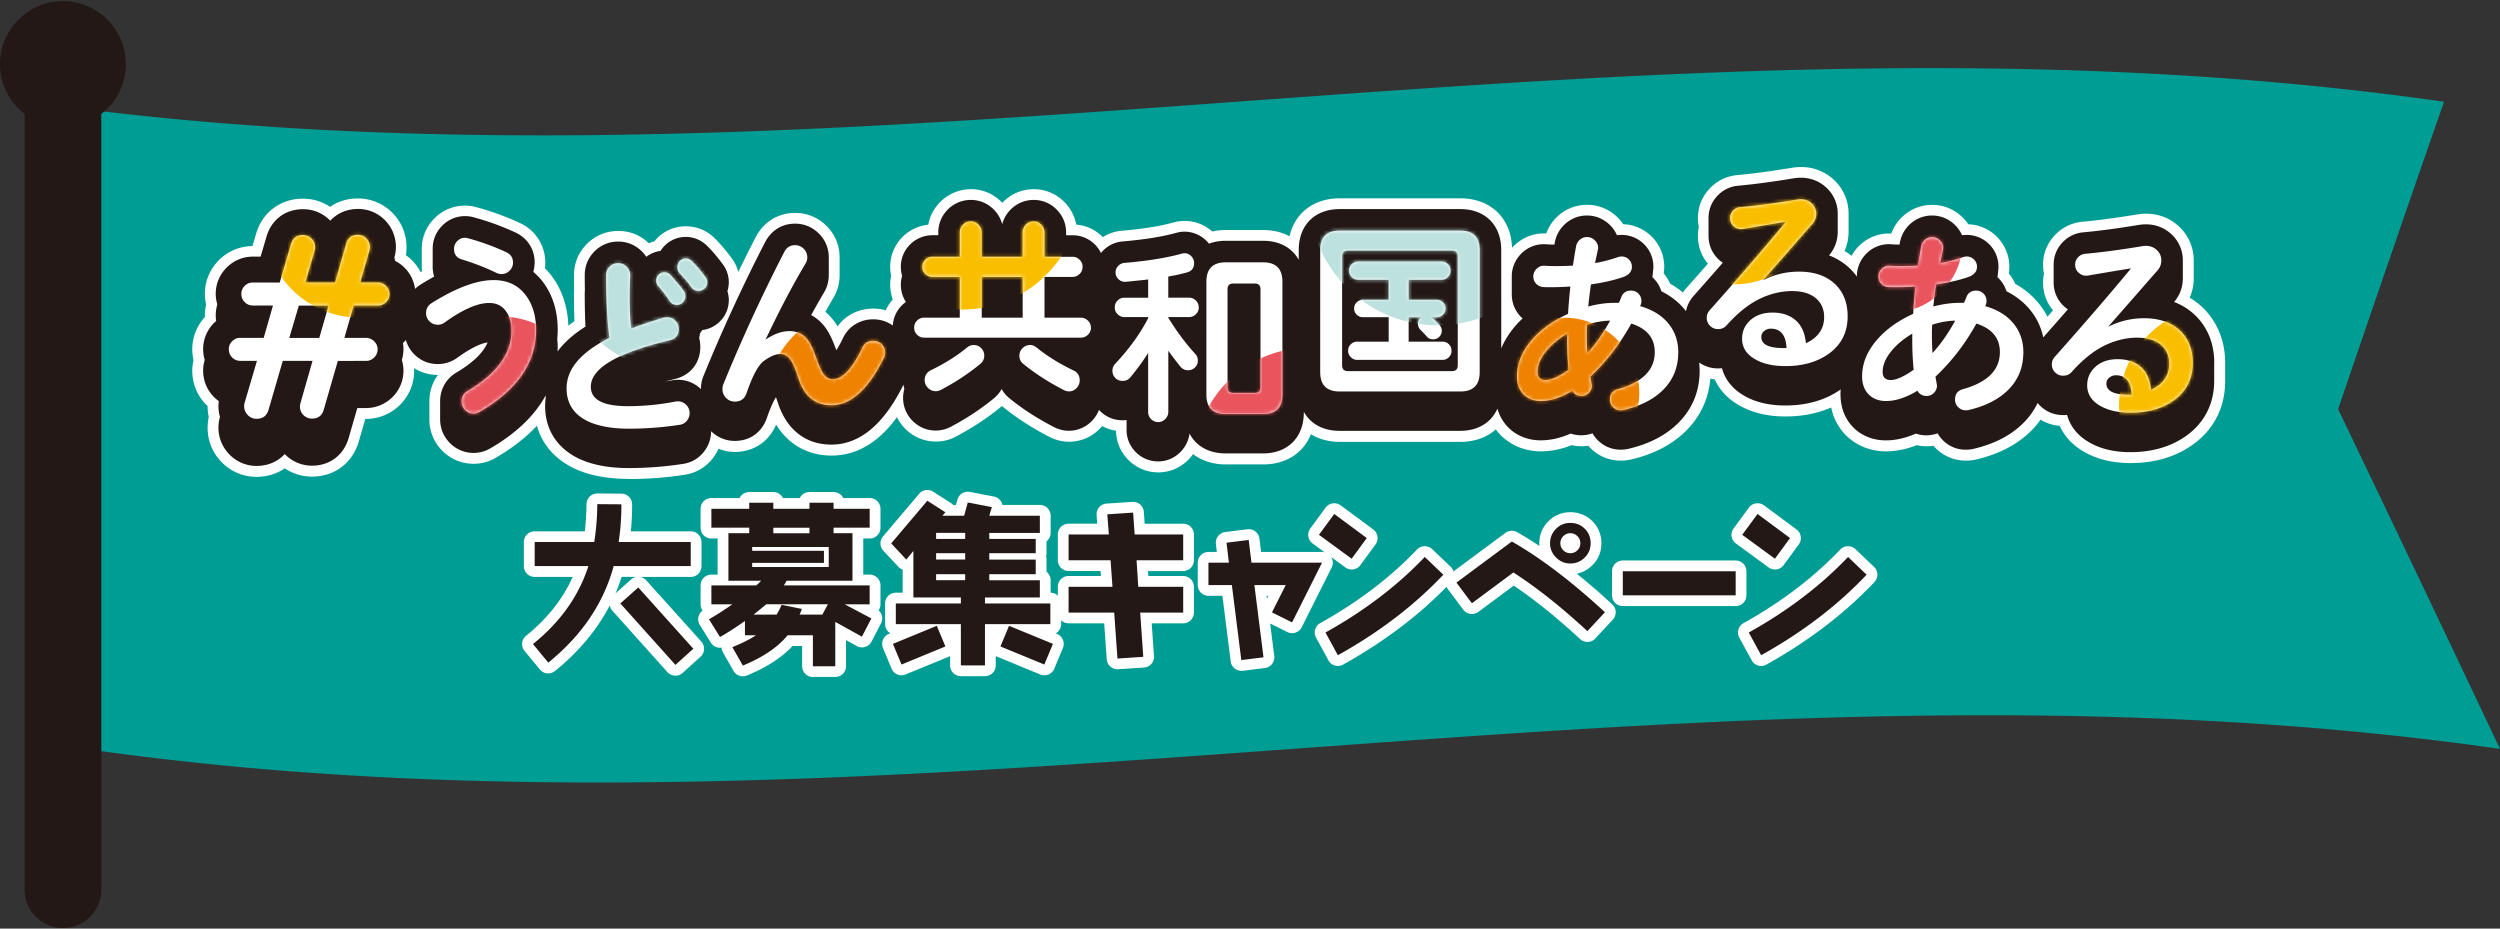 <svg xmlns="http://www.w3.org/2000/svg" width="700" height="260" fill="none"><rect width="100%" height="100%" fill="#333333" stroke="none"/><path fill="#009D95" d="M700 209.685c-114.112-16.311-226.106-8.151-338.101 0-111.994 8.15-223.989 16.31-338.1 0-2.61-30.202-5.22-60.394-7.84-90.596-2.62-30.201-5.22-60.393-7.839-90.595 114.112 16.31 226.107 8.15 338.101 0 111.995-8.15 223.989-16.31 338.101 0a11990 11990 0 0 0-29.65 86.079A18776 18776 0 0 1 700 209.685"/><path fill="#fff" d="M176.092 134.085c-6.213 0-11.282-.984-15.487-3.012-5.32-2.609-8.843-6.734-10.268-11.873-3.061 3.292-6.906 6.283-11.493 8.953-1.846 1.114-4.014 1.706-6.223 1.706-3.372 0-6.524-1.325-8.862-3.744-2.309-2.379-3.534-5.39-3.534-8.712v-5.019c0-2.78.854-5.329 2.419-7.407h-.07c-2.419 0-4.667-.653-6.624-1.917.01.251.02.502.02.753 0 3.673-1.456 7.106-4.095 9.665-2.55 2.459-5.882 3.824-9.395 3.824h-.191l-1.837 6.354c-1.796 6.052-6.815 9.796-13.078 9.796-2.77 0-5.41-.813-7.638-2.318-2.249 1.555-4.979 2.388-7.92 2.388a13.52 13.52 0 0 1-9.776-4.145c-2.55-2.63-3.904-5.952-3.904-9.605 0-1.024.11-2.028.32-3.001a13.7 13.7 0 0 1-.32-3.012v-.05c-.12-.11-.241-.231-.362-.351-2.539-2.54-3.934-5.922-3.934-9.535 0-1.014.11-2.008.341-2.991a13.8 13.8 0 0 1-.341-3.022 13.3 13.3 0 0 1 3.523-9.043v-.442c0-1.023.12-2.047.351-3.03a13.3 13.3 0 0 1-.351-2.982 13.28 13.28 0 0 1 3.944-9.475c2.52-2.52 5.852-3.914 9.385-3.935l1.024-3.472c1.716-5.953 6.845-9.807 13.068-9.807 2.8 0 5.4.783 7.629 2.299 2.218-1.536 4.908-2.359 7.798-2.359 3.714 0 7.177 1.465 9.757 4.125 2.529 2.61 3.854 5.912 3.854 9.556 0 .742-.06 1.475-.181 2.208.562.391 1.084.823 1.546 1.275a13.7 13.7 0 0 1 2.599 3.462c.121-.07.251-.15.372-.22-.04-.412-.06-.834-.06-1.255v-5.019c0-3.212 1.194-6.142 3.452-8.461 2.299-2.359 5.36-3.663 8.632-3.663 1.124 0 2.239.15 3.292.461a77 77 0 0 1 12.075 4.396c4.396 2.018 7.137 6.284 7.137 11.132 0 .522-.041 1.033-.101 1.555a21 21 0 0 1 1.777 2.018c2.971 3.904 4.567 8.622 4.777 14.052a47 47 0 0 1 1.707-1.255 209 209 0 0 1-.131-7.839q0-.433.03-.853c-.02-1.325-.03-2.71-.03-4.165 0-3.373 1.255-6.404 3.624-8.783 2.368-2.369 5.41-3.623 8.782-3.623 3.373 0 6.213 1.214 8.532 3.432.502-.21 1.024-.391 1.556-.521a11.26 11.26 0 0 1 8.822-4.216c3.112 0 5.902 1.184 8.07 3.342 1.445 1.406 2.991 3.202 4.667 5.45a11.3 11.3 0 0 1 1.958 3.985 459 459 0 0 1 4.888-9.776c2.278-4.296 6.293-6.745 11.02-6.745 3.373 0 6.414 1.265 8.803 3.644 2.389 2.398 3.653 5.44 3.653 8.812v5.019a12.4 12.4 0 0 1-1.776 6.383 151 151 0 0 0-2.208 3.834 15.6 15.6 0 0 1 3.412 4.086c2.279-3.162 5.882-4.989 10.017-4.989 1.195 0 2.359.16 3.473.482a11.6 11.6 0 0 1 1.978-3.041 11.9 11.9 0 0 1-.462-6.625 11.7 11.7 0 0 1-.271-2.51c0-3.241 1.275-6.262 3.593-8.5a11.8 11.8 0 0 1 7.076-3.293c.422-2.358 1.526-4.496 3.262-6.283a12.03 12.03 0 0 1 8.683-3.663c3.302 0 6.333 1.304 8.631 3.663l.151.15c.05-.05.1-.1.141-.15 2.298-2.369 5.379-3.663 8.682-3.663 3.302 0 6.333 1.304 8.622 3.663 1.726 1.787 2.84 3.925 3.262 6.263 2.74.221 5.229 1.355 7.246 3.312l.181.181a11.66 11.66 0 0 1 4.979-1.756l.21-.02c5.932-.502 10.82-1.275 14.574-2.319a11.3 11.3 0 0 1 3.122-.442c2.88 0 5.6 1.044 7.769 2.961a17.4 17.4 0 0 1 3.814-.411h10.428c2.75 0 5.26.602 7.388 1.746 1.475-6.484 6.755-10.62 14.052-10.62h33.795c8.451 0 14.192 5.541 14.453 13.862.201-.22.412-.441.632-.652 2.249-2.178 5.19-3.383 8.281-3.383.221 0 .442 0 .663.02a12.1 12.1 0 0 1 3.613-5.179c2.218-1.877 4.928-2.86 7.839-2.86 3.212 0 6.253 1.264 8.552 3.563a12.5 12.5 0 0 1 1.545 1.877c3.021.1 5.852 1.335 8 3.483a11.88 11.88 0 0 1 3.342 10.298 12.2 12.2 0 0 1 1.807 2.89 23.3 23.3 0 0 1 3.553 2.43c.241-.332.502-.663.773-.974 2.188-2.47 4.266-4.828 6.243-7.086-1.817-2.158-2.79-4.838-2.79-7.739 0-.863.09-1.706.261-2.54a12.2 12.2 0 0 1-.261-2.479c0-3.121 1.124-5.972 3.262-8.24 2.057-2.198 4.717-3.503 7.688-3.794 4.537-.412 9.786-1.124 15.618-2.088l.181-.03c.712-.1 1.415-.15 2.118-.15 3.502 0 6.684 1.244 9.204 3.593 2.659 2.489 4.115 5.862 4.115 9.515v5.018a13.25 13.25 0 0 1-1.134 5.39c.682.412 1.335.854 1.967 1.335a12.1 12.1 0 0 1 2.188-2.85c2.248-2.178 5.189-3.383 8.281-3.383.22 0 .441 0 .662.02a12.1 12.1 0 0 1 3.613-5.179c2.219-1.877 4.929-2.86 7.839-2.86 3.212 0 6.254 1.264 8.552 3.563a12.5 12.5 0 0 1 1.546 1.877c3.021.1 5.851 1.335 7.999 3.483a11.88 11.88 0 0 1 3.343 10.298 12.2 12.2 0 0 1 1.806 2.89c2.429 1.356 4.527 3.062 6.254 5.09a20.8 20.8 0 0 1 2.76 4.115c.532-.603 1.054-1.195 1.566-1.787-1.817-2.158-2.791-4.838-2.791-7.739 0-.863.091-1.706.261-2.54a12.3 12.3 0 0 1-.261-2.478c0-3.122 1.124-5.972 3.262-8.24 2.058-2.199 4.718-3.504 7.689-3.795 4.536-.411 9.786-1.124 15.617-2.087l.181-.03a15 15 0 0 1 2.118-.151c3.503 0 6.685 1.244 9.204 3.593 2.66 2.49 4.115 5.862 4.115 9.515v5.019c0 1.897-.381 3.714-1.134 5.39a20.7 20.7 0 0 1 3.774 2.89c4.035 3.975 6.163 9.295 6.163 15.398v5.018c0 7.397-3.122 13.56-9.023 17.816-4.788 3.443-10.66 5.189-17.455 5.189-5.099 0-9.515-1.084-13.129-3.212-3.081-1.776-5.37-4.245-6.705-7.206a11.95 11.95 0 0 1-5.379-1.737 24 24 0 0 1-2.73 3.222c-3.885 3.824-9.084 6.514-15.468 7.97l-.281.06-.281.05c-.702.11-1.425.171-2.158.171-3.171 0-6.062-1.175-8.371-3.413a10 10 0 0 1-.712-.753 12.3 12.3 0 0 1-4.668-.16c-2.9 1.144-5.781 1.726-8.581 1.726-4.045 0-7.709-1.345-10.6-3.894l-.13-.111c-1.787-1.646-3.834-4.306-4.637-8.29-3.784 1.676-8.07 2.529-12.798 2.529-5.098 0-9.515-1.084-13.128-3.212-3.082-1.777-5.37-4.246-6.705-7.207-.412-.03-.823-.09-1.225-.16-.471 5.701-2.78 10.639-6.895 14.694-3.884 3.824-9.084 6.514-15.467 7.97l-.281.06-.281.05c-.703.11-1.426.171-2.158.171-3.172 0-6.063-1.175-8.371-3.413a10 10 0 0 1-.713-.753 12.3 12.3 0 0 1-4.667-.16c-2.901 1.144-5.782 1.726-8.582 1.726-4.045 0-7.708-1.345-10.599-3.894l-.131-.111a14.4 14.4 0 0 1-1.907-2.138c-2.519 2.249-5.942 3.483-9.916 3.483h-33.795c-3.042 0-5.792-.743-8.06-2.128-2.068 5.22-6.936 8.452-13.38 8.452h-10.428c-3.584 0-6.745-1.014-9.194-2.891a13 13 0 0 1-1.235 1.495c-2.268 2.339-5.279 3.624-8.481 3.624a11.78 11.78 0 0 1-8.502-3.593c-2.148-2.219-3.312-5.009-3.352-8.07a11.9 11.9 0 0 1-3.874-1.315c-.211.251-.432.502-.663.733-2.298 2.368-5.36 3.663-8.632 3.663-1.847 0-3.673-.452-5.45-1.335-4.989-2.579-9.365-5.41-13.048-8.431a5 5 0 0 1-.281-.231c-.051.04-.101.09-.151.131-3.834 3.161-8.08 5.972-12.667 8.391a11.84 11.84 0 0 1-5.681 1.425c-3.212 0-6.253-1.265-8.551-3.563a12.1 12.1 0 0 1-2.339-3.262c-5.189 7.136-11.332 10.749-18.338 10.749-6.614 0-12.085-3.111-15.497-8.682-1.978 4.748-6.314 7.659-11.503 7.659-1.616 0-3.192-.301-4.647-.894a12.2 12.2 0 0 1-1.857 3.011c-1.977 2.379-4.647 3.865-7.718 4.296a102 102 0 0 1-15.458 1.175z"/><path fill="#231815" d="M619.994 101.595c0-5.28-1.806-9.837-5.249-13.23a17.6 17.6 0 0 0-5.992-3.813c1.596-1.867 2.439-4.146 2.439-6.625V72.91c0-2.81-1.124-5.4-3.162-7.307-1.957-1.827-4.426-2.79-7.156-2.79-.572 0-1.124.04-1.656.11l-.151.02c-5.912.983-11.221 1.696-15.829 2.118-2.228.21-4.225 1.194-5.771 2.85-1.596 1.707-2.449 3.844-2.449 6.183v5.019c0 2.71 1.144 5.169 3.212 6.925.251.211.512.402.773.582-2.168 2.49-4.467 5.1-6.896 7.85-.632-2.992-1.927-5.681-3.924-8-1.717-2.018-3.844-3.654-6.364-4.908a8.94 8.94 0 0 0-2.198-3.634c-.09-.09-.191-.18-.291-.27-.04-.171.241-2.119.241-2.992a8.8 8.8 0 0 0-2.61-6.293 8.84 8.84 0 0 0-6.293-2.6c-.432 0-.873.03-1.295.09a9 9 0 0 0-1.947-2.84c-1.736-1.726-4.015-2.68-6.434-2.68A9 9 0 0 0 535.1 62.5a9.23 9.23 0 0 0-3.121 5.35s-.08.462-.111.632c-.823 0-1.585-.03-2.288-.08a8 8 0 0 0-.703-.03c-2.308 0-4.506.903-6.183 2.53-1.786 1.736-2.77 4.044-2.77 6.493v.05a17 17 0 0 0-1.806-2.127 17.6 17.6 0 0 0-5.993-3.814c1.596-1.867 2.439-4.146 2.439-6.625V59.86a9.9 9.9 0 0 0-3.161-7.307c-1.958-1.826-4.427-2.79-7.157-2.79-.572 0-1.124.04-1.656.11l-.151.02c-5.911.984-11.221 1.697-15.828 2.118-2.228.211-4.226 1.195-5.771 2.85-1.596 1.707-2.449 3.845-2.449 6.184v5.018c0 2.71 1.144 5.17 3.211 6.926.251.21.512.401.773.582a1555 1555 0 0 1-8.18 9.305 9.2 9.2 0 0 0-2.128 4.245c-.171-.22-.331-.441-.512-.652-1.716-2.018-3.844-3.654-6.363-4.908a8.95 8.95 0 0 0-2.199-3.634 7 7 0 0 0-.291-.27c-.04-.171.241-2.119.241-2.992a8.8 8.8 0 0 0-2.609-6.293 8.85 8.85 0 0 0-6.294-2.6c-.431 0-.873.03-1.294.09a9 9 0 0 0-1.948-2.84c-1.736-1.726-4.014-2.68-6.433-2.68a8.98 8.98 0 0 0-5.892 2.158 9.23 9.23 0 0 0-3.122 5.35l-.11.632c-.823 0-1.586-.03-2.289-.08a8 8 0 0 0-.702-.03c-2.309 0-4.507.903-6.183 2.53-1.787 1.736-2.77 4.044-2.77 6.493v5.019c0 2.419.923 4.667 2.599 6.343.141.14.291.261.442.382a29 29 0 0 0-1.877 1.937c-1.797 2.058-3.162 4.216-4.115 6.464V69.998c0-6.956-4.497-11.452-11.453-11.452h-33.795c-6.955 0-11.452 4.496-11.452 11.452v2.75c-1.857-3.352-5.38-5.33-9.987-5.33H343.23c-1.736 0-3.322.281-4.717.813a8 8 0 0 0-.693-.782c-1.666-1.667-3.854-2.58-6.162-2.58-.773 0-1.566.11-2.319.331-3.935 1.094-9.003 1.897-15.086 2.41l-.17.02c-2.098.23-3.975 1.184-5.431 2.76-.13.14-.25.3-.381.451a8.8 8.8 0 0 0-1.777-2.459c-1.696-1.636-3.834-2.51-6.172-2.51h-1.807V65.1c0-2.41-.893-4.617-2.6-6.374-1.726-1.776-4.015-2.75-6.464-2.75a9.07 9.07 0 0 0-6.524 2.75c-1.134 1.175-1.917 2.55-2.308 4.055a9.03 9.03 0 0 0-2.309-4.055c-1.726-1.776-4.015-2.75-6.464-2.75a9.07 9.07 0 0 0-6.524 2.75c-1.696 1.747-2.599 3.955-2.599 6.364v.773h-1.637a8.85 8.85 0 0 0-6.172 2.509 8.74 8.74 0 0 0-2.68 6.343c0 .864.13 1.707.361 2.51a9 9 0 0 0-.361 2.509c0 1.746.502 3.403 1.425 4.818a8.72 8.72 0 0 0-3.684 6.604c-1.575-1.144-3.432-1.746-5.47-1.746-3.754 0-6.926 1.987-8.481 5.28-.703 1.475-1.325 2.579-1.847 3.392-.02-.07-.05-.14-.08-.21-1.105-3.123-2.219-5.29-3.483-6.776a12 12 0 0 0-3.483-2.87 208 208 0 0 1 3.583-6.304 9.4 9.4 0 0 0 1.345-4.838v-5.018c0-2.55-.953-4.858-2.77-6.675-1.817-1.807-4.115-2.77-6.675-2.77-3.583 0-6.604 1.836-8.341 5.108a469 469 0 0 0-17.354 37.68c-.432 1.074-.652 2.268-.652 3.543-1.777-1.706-3.995-2.61-6.424-2.61-.542 0-1.094.051-1.646.141l-.161.03c-.612.12-1.234.211-1.847.311.874-.231 1.787-.462 2.771-.702 4.396-1.054 7.126-4.507 7.126-9.014 0-.853-.11-1.676-.321-2.469.11-.431.19-.883.241-1.335.23-.29.461-.582.652-.893a8.44 8.44 0 0 0 4.828-2.319c1.666-1.596 2.579-3.764 2.579-6.082 0-.843-.14-1.676-.391-2.47a8.6 8.6 0 0 0 .391-2.549 8.35 8.35 0 0 0-1.736-5.068c-1.586-2.128-3.031-3.815-4.376-5.12-1.596-1.585-3.704-2.469-5.942-2.469a8.3 8.3 0 0 0-5.992 2.55 7.8 7.8 0 0 0-1.074 1.375 8.13 8.13 0 0 0-3.985 1.656 9.6 9.6 0 0 0-1.064-1.345c-1.797-1.897-4.206-2.93-6.785-2.93-2.58 0-4.858.943-6.645 2.74-1.786 1.796-2.74 4.095-2.74 6.644 0 1.475.01 2.89.04 4.246a10 10 0 0 0-.04.773c0 3.472.06 6.604.201 9.414-3.342 2.108-5.952 4.427-7.809 6.946.01-.341.04-.683.04-1.034 0-.843-.05-1.666-.12-2.469.07-.843.12-1.686.12-2.55 0-5.279-1.405-9.796-4.175-13.45a17.4 17.4 0 0 0-2.58-2.7c-.02-.08-.03-.17-.05-.25a9.2 9.2 0 0 0 .351-2.46c0-3.713-2.027-6.855-5.39-8.4a74 74 0 0 0-11.633-4.236 8.8 8.8 0 0 0-2.469-.341 8.92 8.92 0 0 0-6.464 2.75c-1.696 1.747-2.599 3.955-2.599 6.364v5.018c0 .994.14 1.937.401 2.81a74 74 0 0 0-3.944 2.32 9.6 9.6 0 0 0-1.396 1.113c-.301-2.288-1.365-4.406-3.081-6.072a11 11 0 0 0-2.489-1.767 10 10 0 0 0-.221-.923l.02-.06a10.6 10.6 0 0 0 .412-2.901c0-2.84-1.044-5.42-3.012-7.458-1.997-2.067-4.697-3.202-7.588-3.202-3.121 0-5.841 1.195-7.758 3.283-.07-.07-.14-.141-.221-.211-2.038-1.968-4.607-3.001-7.458-3.001-4.908 0-8.812 2.94-10.177 7.648l-1.667 5.63h-2.158c-2.77 0-5.37 1.085-7.347 3.062-1.967 1.967-3.061 4.577-3.061 7.347 0 1.034.17 2.028.452 2.991a10.5 10.5 0 0 0-.452 3.022c0 .552.05 1.094.13 1.626-.2.17-.401.32-.592.501-1.967 1.968-3.061 4.577-3.061 7.348 0 1.043.15 2.057.441 3.031a10.2 10.2 0 0 0-.441 2.991c0 2.81 1.084 5.44 3.051 7.407.422.422.863.793 1.335 1.134-.06.462-.1.924-.1 1.396q0 1.565.421 3.011v.03a10.5 10.5 0 0 0-.421 2.971c0 2.85 1.054 5.44 3.051 7.508 2.028 2.077 4.727 3.232 7.618 3.232 3.192 0 5.952-1.215 7.89-3.323l.16.161c1.997 1.997 4.657 3.091 7.508 3.091 4.888 0 8.782-2.9 10.188-7.618l2.469-8.521h2.449c2.72 0 5.309-1.054 7.297-2.971a10.35 10.35 0 0 0 2.72-10.479c.291-.974.451-1.987.451-3.031 0-.593-.05-1.165-.15-1.737.09-.08.201-.15.291-.24.191-.191.371-.382.542-.583A9.1 9.1 0 0 0 116 99.216c1.776 1.777 4.045 2.72 6.564 2.72 2.007 0 3.894-.612 5.43-1.736 4.748-3.423 7.367-4.186 8.542-4.316-.934 2.198-3.192 5.149-8.753 8.431-2.89 1.736-4.547 4.667-4.547 8.04v5.018c0 2.52.924 4.808 2.68 6.615a9.28 9.28 0 0 0 6.705 2.83 9.16 9.16 0 0 0 4.708-1.305c7.216-4.195 12.365-9.133 15.437-14.754.02.16.03.321.05.471a17 17 0 0 0-.181 2.49c0 6.484 3.282 11.663 9.274 14.614 3.795 1.827 8.432 2.72 14.183 2.72 5.008 0 10.067-.382 15.046-1.144 2.318-.322 4.326-1.436 5.811-3.232a9.37 9.37 0 0 0 2.168-5.942 9.37 9.37 0 0 0 6.645 2.72c4.205 0 7.558-2.379 8.953-6.404 1.214-3.533 2.108-5.159 2.559-5.842.061.171.121.342.181.542.281.803.492 1.406.622 1.827l.081.211c2.589 6.895 7.778 10.7 14.604 10.7 7.889 0 14.654-5.591 20.104-16.582.04-.07.06-.15.1-.221.061.402.141.803.251 1.195a9.8 9.8 0 0 0-.351 2.559c0 2.419.954 4.698 2.69 6.434 1.736 1.726 4.015 2.68 6.424 2.68a9.04 9.04 0 0 0 4.276-1.074c4.396-2.319 8.451-4.998 12.124-8.02a9.1 9.1 0 0 0 2.088-2.529 8.6 8.6 0 0 0 2.198 2.6c3.533 2.9 7.709 5.6 12.486 8.069 1.345.673 2.731 1.014 4.106 1.014 2.449 0 4.747-.973 6.474-2.75a9.1 9.1 0 0 0 1.987-3.101c.1.11.191.22.301.331a8.8 8.8 0 0 0 6.263 2.579c.392 0 .773-.02 1.155-.07v2.74c0 2.339.863 4.477 2.509 6.173a8.74 8.74 0 0 0 6.333 2.68c2.409 0 4.617-.954 6.314-2.71 1.395-1.445 2.238-3.182 2.469-5.099 1.816 3.503 5.41 5.571 10.127 5.571h10.429c6.956 0 11.452-4.497 11.452-11.453v-.2c1.857 3.352 5.38 5.329 9.987 5.329h33.795c4.999 0 8.712-2.328 10.419-6.203.763 2.64 2.178 4.477 3.442 5.641l.091.091c2.328 2.047 5.299 3.131 8.602 3.131 2.71 0 5.52-.632 8.391-1.897a9.1 9.1 0 0 0 2.971.482 9.3 9.3 0 0 0 3.131-.552 9.4 9.4 0 0 0 1.566 2.017c1.737 1.677 3.905 2.56 6.283 2.56.572 0 1.135-.04 1.666-.131l.191-.03.191-.04c5.831-1.335 10.549-3.754 14.022-7.177 3.984-3.934 6.032-8.832 6.082-14.543 0-.853-.05-1.666-.13-2.479 1.536 1.084 3.342 1.656 5.309 1.656.362 0 .723-.02 1.074-.061.844 3.162 2.961 5.822 6.133 7.649 3.142 1.857 7.036 2.79 11.593 2.79 6.062 0 11.272-1.516 15.507-4.497-.03.442-.05.884-.05 1.335 0 4.969 2.178 8.02 4.005 9.706l.09.091c2.329 2.047 5.3 3.131 8.602 3.131 2.71 0 5.521-.632 8.391-1.897a9.1 9.1 0 0 0 2.971.482 9.3 9.3 0 0 0 3.132-.552 9.3 9.3 0 0 0 1.566 2.017c1.736 1.677 3.904 2.56 6.283 2.56.572 0 1.134-.04 1.666-.131l.191-.03.19-.04c5.832-1.335 10.549-3.754 14.022-7.176a20.2 20.2 0 0 0 4.085-5.702c.201.241.412.482.633.703 1.756 1.757 4.015 2.69 6.544 2.69.361 0 .723-.02 1.074-.06.843 3.161 2.961 5.821 6.133 7.648 3.141 1.857 7.036 2.79 11.593 2.79 6.152 0 11.432-1.555 15.698-4.617 5.078-3.663 7.768-8.983 7.768-15.367v-5.018z"/><path fill="#fff" d="M109.054 82.303c0 .914-.321 1.687-.974 2.309-.652.632-1.415.943-2.278.943h-6.775l-2.6 9.054h6.053c.863 0 1.626.311 2.278.943.652.633.974 1.375.974 2.249 0 .913-.322 1.686-.974 2.308-.652.633-1.415.944-2.278.944H94.6l-3.974 13.741q-.723 2.409-3.252 2.409-1.43.002-2.41-.974c-.652-.652-.973-1.455-.973-2.409 0-.301.04-.602.13-.913l3.383-11.854h-8.33l-3.975 13.67c-.482 1.697-1.606 2.54-3.383 2.54-.954 0-1.767-.352-2.439-1.044s-1.014-1.516-1.014-2.479c0-.352.04-.673.13-.974l3.454-11.723h-4.688c-.873 0-1.616-.311-2.248-.944-.632-.632-.944-1.395-.944-2.308 0-.914.312-1.616.944-2.249.632-.632 1.375-.943 2.248-.943h6.575l2.6-9.054h-5.662c-.873 0-1.616-.31-2.248-.943-.633-.632-.944-1.395-.944-2.309 0-.913.311-1.616.944-2.248.632-.632 1.375-.943 2.248-.943h7.548l3.192-10.81q.723-2.47 3.252-2.47 1.431-.002 2.439.974c.672.652 1.014 1.455 1.014 2.409 0 .351-.04.672-.13.974l-2.6 8.923h8.33l3.122-10.87q.723-2.47 3.252-2.47c.954 0 1.757.341 2.409 1.014q.976 1.008.974 2.439a3.2 3.2 0 0 1-.131.913l-2.6 8.984h4.949c.863 0 1.626.31 2.278.943.653.632.974 1.375.974 2.248zm-17.053 3.263H83.67L81 94.619h8.401zm58.105 6.824c0 9.164-5.27 16.812-15.809 22.925a3.2 3.2 0 0 1-1.686.492c-.943 0-1.736-.331-2.389-1.004-.652-.672-.973-1.475-.973-2.419 0-1.265.542-2.228 1.626-2.88 8.22-4.848 12.335-10.49 12.335-16.903q0-3.372-1.626-5.57c-1.084-1.466-2.63-2.199-4.617-2.199-3.262 0-7.427 1.827-12.496 5.49-.542.402-1.174.603-1.907.603a3.15 3.15 0 0 1-2.309-.954 3.15 3.15 0 0 1-.953-2.308c0-1.195.502-2.118 1.525-2.77 6.846-4.306 12.647-6.465 17.385-6.465 3.844 0 6.825 1.396 8.963 4.186 1.957 2.57 2.931 5.832 2.931 9.776m-6.464-18.86c0 .874-.321 1.626-.954 2.259a3.15 3.15 0 0 1-2.308.953c-.472 0-.924-.11-1.355-.32-2.971-1.446-6.233-2.721-9.776-3.805-1.416-.432-2.118-1.415-2.118-2.93 0-.834.301-1.557.893-2.179.602-.612 1.315-.923 2.148-.923.291 0 .562.04.813.11a67.7 67.7 0 0 1 10.76 3.915c1.264.582 1.897 1.555 1.897 2.93zm49.453 42.107q0 1.249-.783 2.198c-.522.632-1.204 1.003-2.038 1.114a93.4 93.4 0 0 1-14.182 1.084c-4.748 0-8.642-.703-11.573-2.118q-5.871-2.875-5.872-9.184c0-5.43 4.005-10.137 12.005-14.122-.612-4.306-.924-10.158-.924-17.555 0-.944.322-1.737.974-2.39.652-.651 1.445-.973 2.389-.973s1.746.352 2.419 1.064c.672.703.983 1.536.953 2.47-.11 2.027-.16 4.185-.16 6.463 0 3.112.14 5.892.431 8.311a125 125 0 0 1 9.124-3.041c.251-.07.562-.11.924-.11a3.15 3.15 0 0 1 2.308.953c.632.632.954 1.405.954 2.308 0 1.707-.833 2.75-2.5 3.152-14.744 3.513-22.111 7.859-22.111 13.038 0 3.624 3.462 5.43 10.378 5.43 4.456 0 8.913-.431 13.369-1.304.221-.041.432-.051.653-.051.873 0 1.626.322 2.278.954s.974 1.405.974 2.309zm-1.194-32.711c0 .652-.231 1.224-.683 1.716s-1.024.733-1.716.733c-.874 0-1.556-.402-2.068-1.195-.793-1.234-1.847-2.61-3.152-4.125a2.23 2.23 0 0 1-.542-1.466c0-.652.221-1.204.653-1.656.431-.451.973-.682 1.626-.682.692 0 1.254.24 1.686.702 1.626 1.817 2.881 3.313 3.754 4.507.291.402.431.883.431 1.466zm6.142-3.915c0 .693-.241 1.265-.732 1.736a2.45 2.45 0 0 1-1.767.703c-.833 0-1.506-.361-2.007-1.084-.693-1.014-1.777-2.319-3.263-3.915q-.602-.646-.602-1.686c0-.652.221-1.214.683-1.686a2.2 2.2 0 0 1 1.656-.703c.652 0 1.214.241 1.686.703 1.154 1.124 2.429 2.61 3.804 4.457.362.471.542.963.542 1.465zm49.775 19.733c0 .543-.111 1.034-.322 1.466-4.386 8.843-9.294 13.259-14.724 13.259-4.276 0-7.267-2.258-8.963-6.795-.141-.432-.362-1.064-.653-1.897-.612-1.847-1.194-3.152-1.736-3.915-.763-1.154-1.716-1.736-2.881-1.736-1.375 0-2.931.652-4.677 1.957-1.556 1.164-3.172 4.166-4.838 9.023-.542 1.556-1.626 2.339-3.262 2.339-.974 0-1.807-.341-2.469-1.034-.673-.692-1.004-1.505-1.004-2.449 0-.502.07-.943.221-1.305 5.069-12.456 10.78-24.851 17.113-37.167.653-1.235 1.646-1.847 2.991-1.847.944 0 1.747.331 2.419 1.004a3.3 3.3 0 0 1 1.004 2.419 3.3 3.3 0 0 1-.492 1.736c-3.623 6.083-7.357 13.189-11.191 21.299 2.358-1.596 4.577-2.389 6.684-2.389s3.714.743 4.949 2.228c.793.944 1.616 2.59 2.449 4.949.793 2.208 1.435 3.693 1.907 4.456.763 1.235 1.686 1.847 2.77 1.847q4.125 0 8.371-8.913.873-1.849 3.041-1.847c.944 0 1.727.321 2.359.954.632.632.954 1.425.954 2.358zm57.652-7.026c0 .793-.281 1.466-.843 2.008q-.843.813-1.988.813h-43.902a2.67 2.67 0 0 1-1.957-.813c-.542-.542-.813-1.215-.813-2.008s.271-1.415.813-1.957a2.67 2.67 0 0 1 1.957-.813h9.997V77.536h-7.658q-1.145 0-1.988-.813c-.562-.542-.843-1.215-.843-2.008s.281-1.465.843-2.007q.843-.813 1.988-.813h7.658V65.1c0-.833.301-1.556.893-2.178a2.97 2.97 0 0 1 2.198-.924c.864 0 1.546.311 2.148.924a3 3 0 0 1 .894 2.178v6.795h11.462V65.1c0-.833.301-1.556.893-2.178a2.97 2.97 0 0 1 2.199-.924c.863 0 1.545.311 2.148.924.602.612.893 1.345.893 2.178v6.795h7.829q1.144 0 1.987.813c.562.542.843 1.214.843 2.007s-.281 1.466-.843 2.008q-.843.813-1.987.813h-7.829v11.412h10.157q1.145 0 1.988.813t.843 1.957zm-29.881 7.88q0 1.356-1.084 2.278c-3.292 2.72-6.975 5.139-11.03 7.277a3.1 3.1 0 0 1-1.466.381c-.833 0-1.556-.311-2.178-.923-.612-.613-.923-1.345-.923-2.178 0-1.265.582-2.189 1.736-2.771 3.945-1.917 7.317-4.035 10.107-6.353.583-.472 1.215-.703 1.908-.703.792 0 1.485.291 2.067.874.582.582.873 1.284.873 2.117zm10.76-10.65V77.536h-11.462v11.412zm15.969 17.545c0 .833-.301 1.556-.893 2.178-.602.612-1.315.923-2.148.923-.432 0-.903-.13-1.415-.381-4.346-2.248-8.13-4.687-11.352-7.337-.723-.582-1.084-1.335-1.084-2.279 0-.833.301-1.535.893-2.117.602-.583 1.295-.874 2.088-.874.652 0 1.264.241 1.847.703 2.83 2.318 6.263 4.456 10.328 6.414 1.154.542 1.736 1.465 1.736 2.77m33.344-20.436a2.57 2.57 0 0 1-.813 1.927c-.542.522-1.174.793-1.897.793h-5.812v.221c2.389 3.874 4.909 7.247 7.548 10.107.472.512.703 1.125.703 1.847 0 .763-.261 1.405-.793 1.927a2.63 2.63 0 0 1-1.927.793c-.873 0-1.576-.331-2.118-.973a80 80 0 0 1-3.423-4.507v17.113c0 .763-.281 1.426-.843 2.008q-.843.873-1.987.873a2.73 2.73 0 0 1-2.008-.843q-.813-.843-.813-1.988v-16.52c-1.415 2.248-3.081 4.526-4.998 6.845-.542.652-1.265.973-2.178.973-.793 0-1.466-.271-2.008-.813s-.813-1.214-.813-2.007.251-1.415.763-1.957c3.915-4.166 6.986-8.422 9.234-12.768v-.32h-6.624c-.723 0-1.355-.262-1.907-.794a2.57 2.57 0 0 1-.813-1.927c0-.763.261-1.405.793-1.927a2.57 2.57 0 0 1 1.877-.783h6.684v-5.109c-.18.04-2.268.251-6.253.653a2.5 2.5 0 0 1-2.007-.683q-.873-.783-.873-1.927c0-.693.231-1.285.702-1.797q.708-.753 1.686-.873c6.484-.542 11.884-1.415 16.19-2.61.251-.07.492-.11.703-.11q1.084 0 1.897.813t.813 1.957c0 1.375-.672 2.249-2.007 2.61a50 50 0 0 1-5.22 1.144v5.922h5.812q1.084 0 1.897.783a2.57 2.57 0 0 1 .813 1.927zm23.417 24.451c0 3.623-1.807 5.43-5.431 5.43H343.22c-3.624 0-5.43-1.807-5.43-5.43V78.881c0-3.624 1.806-5.43 5.43-5.43h10.428c3.624 0 5.431 1.806 5.431 5.43zm-6.143-2.118V81.008q0-1.626-1.626-1.626h-5.972q-1.626 0-1.626 1.626v27.382q0 1.626 1.626 1.626h5.972q1.626 0 1.626-1.626m61.377-4.206c0 3.623-1.806 5.43-5.43 5.43h-33.795c-3.623 0-5.43-1.817-5.43-5.43V70.007c0-3.623 1.807-5.43 5.43-5.43h33.795c3.624 0 5.43 1.817 5.43 5.43zm-6.142-1.897V71.804q0-1.626-1.626-1.626h-29.128q-1.626 0-1.626 1.626v30.483q0 1.626 1.626 1.626h29.128q1.626 0 1.626-1.626m-1.737-4.075c0 .692-.241 1.285-.732 1.796-.492.512-1.094.763-1.817.763h-23.858c-.693 0-1.285-.251-1.797-.763-.512-.511-.763-1.104-.763-1.796 0-.723.251-1.335.763-1.817a2.48 2.48 0 0 1 1.797-.733h8.802v-6.845h-7.227c-.652 0-1.224-.23-1.716-.702a2.3 2.3 0 0 1-.733-1.737c0-.683.241-1.265.733-1.736s1.064-.703 1.716-.703h7.227v-5.6h-8.531c-.693 0-1.285-.252-1.797-.763a2.43 2.43 0 0 1-.763-1.797c0-.723.251-1.335.763-1.817a2.48 2.48 0 0 1 1.797-.733h23.306c.722 0 1.335.241 1.817.733.481.492.732 1.094.732 1.817s-.241 1.285-.732 1.797c-.492.511-1.095.762-1.817.762h-9.184v5.601h7.879c.652 0 1.224.24 1.716.703.492.471.733 1.053.733 1.736s-.241 1.265-.733 1.737c-.492.471-1.064.702-1.716.702h-1.526c.613.432 1.355 1.144 2.229 2.118.471.512.702 1.064.702 1.686a2.3 2.3 0 0 1-.702 1.686c-.472.472-1.054.703-1.737.703-.763 0-1.355-.271-1.797-.813-.331-.401-.903-1.014-1.736-1.847a2.3 2.3 0 0 1-.703-1.686c0-.763.312-1.375.924-1.847h-3.533v6.845h9.455c.722 0 1.335.241 1.817.733.481.492.732 1.094.732 1.817zm63.465.693c-.04 4.095-1.466 7.538-4.296 10.328q-4.02 3.96-11.141 5.601c-.221.04-.452.05-.703.05-.793 0-1.496-.291-2.088-.873-.602-.583-.893-1.285-.893-2.118 0-1.556.743-2.54 2.228-2.931 6.886-1.917 10.328-5.38 10.328-10.378 0-3.915-2.188-6.575-6.574-7.99-3.081 5.61-6.905 10.579-11.462 14.885l.431 2.449c0 .793-.281 1.486-.843 2.068s-1.254.873-2.088.873c-1.124 0-1.977-.492-2.549-1.465-3.152 1.917-6.082 2.88-8.803 2.88-1.846 0-3.392-.542-4.617-1.626-1.375-1.264-2.067-3.021-2.067-5.269 0-3.654 1.415-7.096 4.235-10.328 2.54-2.901 5.882-5.29 10.058-7.177.14-2.46.361-5.019.652-7.658-2.79.18-5.29.24-7.498.16-.793-.04-1.475-.331-2.037-.893s-.843-1.255-.843-2.088.321-1.556.953-2.178q.948-.918 2.259-.813c2.208.14 4.837.13 7.879-.05q.27-1.9.873-5.38a3.17 3.17 0 0 1 1.084-1.877 3 3 0 0 1 2.007-.733c.833 0 1.556.312 2.178.924.613.612.924 1.345.924 2.178q0 .105-.873 4.185a40 40 0 0 0 6.463-1.686c.322-.11.653-.16.974-.16.793 0 1.476.28 2.038.843s.843 1.244.843 2.037c0 1.375-.873 2.359-2.61 2.931-2.569.873-5.52 1.536-8.853 2.007a148 148 0 0 0-.762 6.193c2.569-.692 5.048-1.033 7.447-1.033h1.144c.291-.653.512-1.175.653-1.576.471-1.235 1.375-1.847 2.72-1.847.833 0 1.525.28 2.087.843s.844 1.255.844 2.088c0 .431-.091.833-.271 1.194l-.111.221q4.999 1.413 7.769 4.677c1.987 2.319 2.971 5.16 2.931 8.532zm-30.694 4.627c-.331-3.222-.452-6.594-.381-10.108-2.469 1.446-4.437 3.102-5.922 4.949-1.596 1.957-2.389 3.874-2.389 5.761 0 1.526.763 2.279 2.278 2.279s3.694-.964 6.414-2.881m11.623-13.751c-2.067.04-4.225.422-6.464 1.144 0 .321-.02.813-.05 1.466-.04 2.138.02 4.295.161 6.464 2.318-2.54 4.436-5.561 6.353-9.074m66.517-1.235c0 4.457-1.757 7.95-5.27 10.489-3.222 2.318-7.277 3.473-12.175 3.473-3.473 0-6.323-.653-8.531-1.957-2.389-1.376-3.584-3.283-3.584-5.702 0-2.097.793-3.844 2.359-5.239 1.576-1.395 3.633-2.088 6.163-2.088 2.68 0 4.848.723 6.494 2.178 1.646 1.446 2.599 3.584 2.85 6.414 3.403-1.596 5.109-4.035 5.109-7.337 0-2.068-.692-3.754-2.067-5.049q-2.394-2.228-6.956-2.228c-3.041 0-6.344.793-9.455 2.389q-4.456 2.288-8.853 7.227c-.612.692-1.395 1.033-2.338 1.033s-1.667-.31-2.279-.923a3.04 3.04 0 0 1-.923-2.228c0-.793.271-1.506.813-2.118 8.842-9.957 15.959-18.217 21.359-24.782-2.75.432-6.775 1.104-12.065 2.008-.943.14-1.776-.09-2.499-.703-.723-.612-1.084-1.395-1.084-2.339 0-.792.271-1.485.813-2.067q.813-.871 1.957-.974c4.748-.431 10.158-1.154 16.25-2.178.251-.04.522-.05.813-.05 1.195 0 2.208.391 3.041 1.164.834.783 1.255 1.747 1.255 2.911 0 1.084-.361 2.028-1.084 2.82-4.055 4.638-8.662 9.887-13.801 15.759 3.192-1.596 6.534-2.39 10.047-2.39 4.346 0 7.749 1.195 10.218 3.584 2.278 2.248 3.423 5.22 3.423 8.913zm-21.52 3.483a2.88 2.88 0 0 0-1.847.652 2.06 2.06 0 0 0-.813 1.687c0 2.067 2.068 3.091 6.193 3.091h.873c-.18-3.623-1.646-5.43-4.406-5.43m70.702 6.876c-.041 4.095-1.466 7.538-4.296 10.328q-4.02 3.96-11.141 5.601c-.221.04-.452.05-.703.05-.793 0-1.496-.291-2.088-.873-.602-.583-.893-1.285-.893-2.118 0-1.556.743-2.54 2.228-2.931 6.886-1.917 10.328-5.38 10.328-10.378 0-3.915-2.188-6.575-6.574-7.99-3.081 5.61-6.906 10.579-11.462 14.885l.431 2.449c0 .793-.281 1.486-.843 2.068s-1.255.873-2.088.873c-1.124 0-1.977-.492-2.549-1.465-3.152 1.917-6.083 2.88-8.803 2.88-1.846 0-3.392-.542-4.617-1.626-1.375-1.264-2.067-3.021-2.067-5.269 0-3.654 1.415-7.096 4.235-10.328 2.54-2.901 5.882-5.29 10.058-7.177.14-2.46.361-5.019.652-7.658-2.79.18-5.29.24-7.498.16-.793-.04-1.475-.331-2.037-.893s-.843-1.255-.843-2.088.321-1.556.953-2.178q.948-.918 2.258-.813c2.209.14 4.838.13 7.88-.05q.27-1.9.873-5.38a3.17 3.17 0 0 1 1.084-1.877 3 3 0 0 1 2.007-.733c.833 0 1.556.312 2.178.924.613.612.924 1.345.924 2.178q0 .105-.874 4.185a40 40 0 0 0 6.464-1.686c.322-.11.653-.16.974-.16q1.192 0 2.038.843a2.78 2.78 0 0 1 .843 2.037c0 1.375-.874 2.359-2.61 2.931-2.57.873-5.52 1.536-8.853 2.007a150 150 0 0 0-.763 6.193c2.57-.692 5.049-1.033 7.448-1.033h1.144c.291-.653.512-1.175.653-1.576.471-1.235 1.375-1.847 2.72-1.847.833 0 1.525.28 2.087.843s.844 1.255.844 2.088c0 .431-.091.833-.271 1.194l-.111.221q4.998 1.413 7.769 4.677c1.987 2.319 2.971 5.16 2.931 8.532zm-30.694 4.627c-.331-3.222-.452-6.594-.381-10.108-2.47 1.446-4.437 3.102-5.922 4.949-1.596 1.957-2.389 3.874-2.389 5.761 0 1.526.763 2.279 2.278 2.279s3.694-.964 6.414-2.881m11.623-13.751c-2.068.04-4.226.422-6.464 1.144 0 .321-.02.813-.05 1.466-.04 2.138.02 4.295.161 6.464 2.318-2.54 4.436-5.561 6.353-9.074m66.516 11.814c0 4.456-1.757 7.949-5.27 10.489-3.222 2.318-7.277 3.473-12.175 3.473-3.473 0-6.323-.653-8.532-1.958-2.388-1.375-3.583-3.282-3.583-5.701 0-2.098.793-3.844 2.359-5.239 1.576-1.395 3.633-2.088 6.163-2.088 2.68 0 4.848.723 6.494 2.178 1.646 1.446 2.599 3.583 2.85 6.414 3.403-1.596 5.109-4.035 5.109-7.337 0-2.068-.692-3.754-2.067-5.049q-2.394-2.228-6.956-2.228c-3.041 0-6.344.793-9.455 2.389q-4.457 2.288-8.853 7.226c-.612.693-1.395 1.034-2.339 1.034-.943 0-1.666-.311-2.278-.923a3.04 3.04 0 0 1-.923-2.228c0-.793.271-1.506.813-2.118 8.842-9.957 15.959-18.218 21.359-24.782-2.751.432-6.775 1.104-12.065 2.007-.943.141-1.777-.09-2.499-.702s-1.084-1.395-1.084-2.339c0-.793.271-1.485.813-2.067s1.194-.904 1.957-.974c4.748-.432 10.158-1.154 16.25-2.178.251-.04.522-.05.813-.05 1.195 0 2.208.391 3.041 1.164.833.783 1.255 1.746 1.255 2.91 0 1.085-.361 2.028-1.084 2.821-4.055 4.637-8.662 9.887-13.801 15.759 3.192-1.596 6.534-2.39 10.047-2.39 4.346 0 7.749 1.195 10.218 3.584 2.278 2.248 3.423 5.22 3.423 8.913zm-21.52 3.483c-.693 0-1.305.221-1.847.652a2.06 2.06 0 0 0-.813 1.686c0 2.068 2.068 3.092 6.193 3.092h.873c-.18-3.624-1.646-5.43-4.406-5.43M188.96 189.179a3.03 3.03 0 0 1-2.088-.994l-15.417-17.203a3 3 0 0 1-.723-1.466c-3.543 6.825-8.682 12.978-15.337 18.368a3 3 0 0 1-1.897.673 3.01 3.01 0 0 1-2.328-1.094l-4.286-5.2a3 3 0 0 1 .432-4.255c5.911-4.758 10.278-10.289 13.038-16.471h-10.66a3.007 3.007 0 0 1-3.011-3.012v-6.744a3.007 3.007 0 0 1 3.011-3.012h14.052c.281-2.429.442-4.988.482-7.628a3.01 3.01 0 0 1 3.011-2.971l6.765.05a3.01 3.01 0 0 1 2.991 3.011c0 2.59-.12 5.119-.361 7.538h16.772a3.007 3.007 0 0 1 3.011 3.012v6.744a3.007 3.007 0 0 1-3.011 3.012h-14.162c.632.11 1.234.431 1.706.953l15.417 17.154a3 3 0 0 1-.221 4.245l-5.008 4.527a3 3 0 0 1-2.018.773h-.16zm-14.885-27.662a53 53 0 0 1-1.727 4.627l4.366-3.905a3.1 3.1 0 0 1 1.466-.722z"/><path fill="#fff" d="M227.612 189.56a3.007 3.007 0 0 1-3.011-3.011v-5.661h-2.7c-3.001 3.242-7.287 6.012-12.758 8.251-.371.15-.762.22-1.144.22a3.02 3.02 0 0 1-2.619-1.515l-2.941-5.159a3 3 0 0 1-.392-1.355c-.15.02-.301.04-.461.04a2.99 2.99 0 0 1-2.56-1.425l-3.081-4.959a3.01 3.01 0 0 1 .783-4.025 3.02 3.02 0 0 1-.563-1.756v-5.3a3.007 3.007 0 0 1 3.012-3.011h1.756v-10.117h-1.756a3.007 3.007 0 0 1-3.012-3.011v-5.3a3.007 3.007 0 0 1 3.012-3.011h7.899a3 3 0 0 1 2.7-1.686h6.745c1.184 0 2.218.692 2.71 1.686h4.707a3 3 0 0 1 2.71-1.686h6.745c1.185 0 2.218.692 2.71 1.686h7.418a3.007 3.007 0 0 1 3.011 3.011v5.3a3.007 3.007 0 0 1-3.011 3.011h-1.807v10.117h1.807a3.007 3.007 0 0 1 3.011 3.011v5.3c0 .632-.191 1.214-.522 1.696a3.02 3.02 0 0 1 .672 3.634l-2.649 5.108a2.98 2.98 0 0 1-1.807 1.496c-.281.09-.582.131-.873.131a3.04 3.04 0 0 1-1.466-.382l-3.001-1.666v7.317a3.007 3.007 0 0 1-3.011 3.011h-6.263z"/><path fill="#fff" d="M269.046 189.319a3.007 3.007 0 0 1-3.011-3.011v-2.6c-.06.03-.121.06-.181.08l-12.285 5.059a3.1 3.1 0 0 1-1.145.231 3.01 3.01 0 0 1-2.78-1.857l-2.409-5.781a2.97 2.97 0 0 1 0-2.309 3.04 3.04 0 0 1 1.636-1.636l.422-.17a3.01 3.01 0 0 1-1.466-2.58v-5.781a3.01 3.01 0 0 1 3.012-3.012h1.907v-6.443a3 3 0 0 1-1.165-.773l-4.235-4.527a3.02 3.02 0 0 1-.101-4.005l10.118-11.944a2.98 2.98 0 0 1 2.298-1.064c.562 0 1.114.151 1.616.472l5.059 3.232c.221.14.411.301.592.492h.743l.411-1.496a3 3 0 0 1 2.901-2.218c.191 0 .381.02.572.05l6.745 1.305c.833.16 1.566.672 2.008 1.395.18.301.311.622.371.954h10.489a3.007 3.007 0 0 1 3.011 3.011v4.817c0 .964-.452 1.817-1.154 2.369v3.313c0 .311-.051.612-.131.893.09.281.131.582.131.893v3.413a3 3 0 0 1 1.154 2.369v3.492a3.02 3.02 0 0 1 2.941 3.012v5.781a3.01 3.01 0 0 1-1.506 2.61l.362.15a3 3 0 0 1 1.636 1.636 3.02 3.02 0 0 1 0 2.309l-2.409 5.781a3.02 3.02 0 0 1-2.781 1.857c-.381 0-.772-.07-1.144-.231l-12.285-5.059c-.061-.03-.121-.05-.181-.08v2.6a3.007 3.007 0 0 1-3.011 3.011h-6.745z"/><path fill="#fff" d="M312.888 187.392a3.01 3.01 0 0 1-3.001-2.8l-.713-10.067h-9.967a3.007 3.007 0 0 1-3.011-3.011v-7.227a3.007 3.007 0 0 1 3.011-3.011h9.054l-.1-1.395h-8.954a3.007 3.007 0 0 1-3.011-3.012v-7.226a3.007 3.007 0 0 1 3.011-3.011h8.02l-.181-2.399a3 3 0 0 1 .723-2.198 2.97 2.97 0 0 1 2.078-1.034l7.227-.482h.2a3.01 3.01 0 0 1 3.001 2.8l.231 3.323h10.78a3.007 3.007 0 0 1 3.011 3.011v7.226a3.007 3.007 0 0 1-3.011 3.012h-9.846l.09 1.395h9.756a3.007 3.007 0 0 1 3.011 3.011v7.227a3.007 3.007 0 0 1-3.011 3.011h-8.812l.642 9.164a3.006 3.006 0 0 1-2.8 3.212l-7.227.481zm34.688.432a3.01 3.01 0 0 1-2.981-2.63l-2.318-18.368h-3.895a3.007 3.007 0 0 1-3.011-3.011v-6.263a3.007 3.007 0 0 1 3.011-3.011h2.339l-.271-2.219a3.017 3.017 0 0 1 2.62-3.352l6.213-.773c.12-.01.25-.02.371-.02.672 0 1.325.221 1.857.642a2.98 2.98 0 0 1 1.134 2.008l.452 3.714h17.083c1.044 0 2.017.542 2.559 1.425.552.893.603 1.997.131 2.931l-8.381 16.722a3.013 3.013 0 0 1-4.025 1.355l-4.818-2.389 1.144 9.093a3.02 3.02 0 0 1-.612 2.229 3.03 3.03 0 0 1-2.007 1.144l-6.213.773c-.131.02-.251.02-.372.02zm7.177-20.255.371-.743h-.472l.091.743z"/><path fill="#fff" d="M374.606 186.479a3 3 0 0 1-.833-.121 2.97 2.97 0 0 1-1.807-1.455l-3.473-6.363a3.013 3.013 0 0 1 1.184-4.076c10.529-5.851 19.643-12.777 27.081-20.596a3 3 0 0 1 2.107-.933h.071c.772 0 1.515.301 2.077.833l5.2 4.958a3.02 3.02 0 0 1 .11 4.246c-8.281 8.772-18.458 16.551-30.262 23.115a3 3 0 0 1-1.465.382zm3.854-27.03a3.04 3.04 0 0 1-1.777-.582l-9.154-6.695a3.02 3.02 0 0 1-1.194-1.967c-.12-.793.08-1.596.552-2.239l4.286-5.831a3.02 3.02 0 0 1 1.977-1.195q.226-.03.452-.03c.642 0 1.275.201 1.797.592l9.103 6.745a3.01 3.01 0 0 1 .633 4.206l-4.236 5.781a3.02 3.02 0 0 1-2.429 1.235z"/><path fill="#fff" d="M444.464 179.734a3 3 0 0 1-2.047-.803c-6.464-5.992-12.697-11.011-18.569-14.965l-9.917 7.367a3 3 0 0 1-1.796.592 3 3 0 0 1-2.409-1.204l-4.336-5.782a3.01 3.01 0 0 1 .612-4.225l15.517-11.513a3.04 3.04 0 0 1 1.797-.592c.512 0 1.024.13 1.496.401a109 109 0 0 1 6.223 3.865 10 10 0 0 1-.03-.763c0-2.359.883-4.497 2.569-6.173 1.676-1.676 3.734-2.519 6.133-2.519s4.526.873 6.173 2.519c1.646 1.646 2.519 3.784 2.519 6.173s-.853 4.456-2.519 6.133c-1.235 1.234-2.731 2.047-4.367 2.388a200 200 0 0 1 9.917 8.592c.592.542.934 1.295.964 2.098a3.04 3.04 0 0 1-.803 2.168l-4.919 5.3a2.98 2.98 0 0 1-2.208.963z"/><path fill="#fff" d="M485.988 156.939h-31.607a3.01 3.01 0 0 0-3.011 3.012v6.745a3.01 3.01 0 0 0 3.011 3.011h31.607a3.01 3.01 0 0 0 3.011-3.011v-6.745a3.01 3.01 0 0 0-3.011-3.012m7.137 29.54a3 3 0 0 1-.833-.121 2.97 2.97 0 0 1-1.807-1.455l-3.472-6.363a3.013 3.013 0 0 1 1.184-4.076c10.529-5.851 19.643-12.777 27.08-20.596a3 3 0 0 1 2.108-.933h.07c.773 0 1.516.301 2.078.833l5.199 4.958a3.02 3.02 0 0 1 .111 4.246c-8.281 8.772-18.459 16.551-30.262 23.115a3 3 0 0 1-1.466.382zm3.854-27.03a3.03 3.03 0 0 1-1.776-.582l-9.154-6.695a3.02 3.02 0 0 1-1.194-1.967 3 3 0 0 1 .552-2.239l4.285-5.831a3.02 3.02 0 0 1 1.978-1.195q.225-.03.451-.03c.643 0 1.275.201 1.797.592l9.104 6.745a3.01 3.01 0 0 1 .632 4.206l-4.236 5.781a3.02 3.02 0 0 1-2.429 1.235z"/><path fill="#231815" d="M171.826 158.506c-2.84 10.458-8.963 19.462-18.308 27.03l-4.286-5.2c7.659-6.162 12.818-13.439 15.518-21.83h-15.036v-6.745h16.672c.532-3.323.823-6.846.863-10.6l6.745.051c0 3.613-.241 7.126-.773 10.549h20.185v6.745h-21.59zm17.294 27.662-15.417-17.204 5.009-4.476 15.417 17.153zm52.223-7.9-7.468-4.145v12.426h-6.263v-8.672h-7.086c-2.7 3.322-6.885 6.163-12.526 8.481l-2.941-5.159c2.65-1.064 4.868-2.168 6.604-3.322h-3.081v-3.995c-2.6 1.827-4.918 3.322-6.986 4.477l-3.081-4.959c1.786-1.013 3.994-2.409 6.554-4.195h-5.882v-5.3h12.577c.532-.431.963-.863 1.345-1.305h-9.154v-13.299h5.831v-1.546h-10.599v-5.299h10.599v-1.686h6.745v1.686h10.118v-1.686h6.745v1.686h10.117v5.299h-10.117v1.546h5.299V162.6h-18.458a6.2 6.2 0 0 1-.773 1.305h24.039v5.3h-6.986l7.468 3.954-2.65 5.109zm-9.294-25.103h-21.44v1.064h20.095v3.373h-20.095v1.154h21.44zm-17.495 16.04c-1.104.913-2.268 1.877-3.563 2.89h6.454a17.7 17.7 0 0 0 1.395-2.75l5.681 1.155c-.191.531-.382 1.063-.622 1.585h6.363l1.546-2.89h-17.254zm12.095-21.44h-10.118v1.546h10.118zm29.097 19.513v-13.009l-1.977 2.409-4.236-4.526 10.118-11.945 5.058 3.232-.823.964h6.073l1.014-3.714 6.744 1.305-.722 2.409h14.162v4.818h-14.162v1.686h13.008v3.995h-13.008v1.786h13.008v4.096h-13.008v1.686h14.162v4.818H275.79v1.686h18.308v5.781H275.79v11.563h-6.745v-11.563h-18.217v-5.781h18.217v-1.686h-13.299zm6.554 7.949 2.409 5.781-12.285 5.059-2.409-5.781zm-.19-26.016v1.686h8.14v-1.686zm0 5.681v1.786h8.14v-1.786zm0 5.882v1.686h8.14v-1.686zm20.425 14.453 12.286 5.059-2.409 5.781-12.286-5.059zm36.716-3.704.863 12.386-7.226.482-.914-12.868h-12.767v-7.226h12.285l-.531-7.418h-11.754v-7.227h11.272l-.432-5.64 7.227-.482.431 6.122h13.591v7.227h-13.059l.482 7.418h12.577v7.226zm42.538 2.741-5.641-2.791 3.854-7.658h-8.772l2.549 20.235-6.213.773-2.649-21.008h-6.555v-6.263h5.732l-.673-5.591 6.213-.773.773 6.364h19.753l-8.381 16.722zm16.672-17.827-9.154-6.694 4.285-5.832 9.104 6.745zm-3.855 27.03-3.473-6.363c10.841-6.022 20.145-13.109 27.803-21.148l5.2 4.958c-8.141 8.622-18.017 16.14-29.54 22.553zm69.858-6.745c-7.276-6.745-14.212-12.235-20.716-16.431l-11.613 8.622-4.336-5.781 15.517-11.513c8.09 4.628 16.772 11.222 26.067 19.804zm-.722-20.626c-1.104 1.104-2.459 1.686-4.045 1.686s-2.891-.582-3.995-1.686-1.686-2.409-1.686-3.995.582-2.941 1.686-4.045 2.409-1.636 3.995-1.636 2.941.532 4.045 1.636 1.636 2.459 1.636 4.045-.532 2.891-1.636 3.995m-2.068-5.972a2.73 2.73 0 0 0-1.977-.823c-.773 0-1.446.291-1.977.823a2.73 2.73 0 0 0-.824 1.977c0 .773.292 1.446.824 1.977a2.73 2.73 0 0 0 1.977.824c.773 0 1.445-.292 1.977-.824a2.73 2.73 0 0 0 .823-1.977c0-.773-.291-1.445-.823-1.977m12.707 16.571v-6.745h31.607v6.745zm42.598-10.258-9.154-6.694 4.286-5.832 9.104 6.745zm-3.854 27.03-3.473-6.363c10.84-6.022 20.144-13.109 27.803-21.148l5.199 4.958c-8.14 8.622-18.017 16.14-29.539 22.553zM35.24 17.955C35.24 8.22 27.351.33 17.625.33S0 8.22 0 17.955c0 5.681 2.7 10.73 6.885 13.952V249.11c0 5.932 4.808 10.739 10.74 10.739s10.74-4.807 10.74-10.739V31.907c4.175-3.222 6.885-8.26 6.885-13.952z"/><mask id="a" width="46" height="53" x="64" y="65" maskUnits="userSpaceOnUse" style="mask-type:luminance"><path fill="#fff" d="M109.054 82.303c0 .914-.321 1.687-.974 2.309-.652.632-1.415.943-2.278.943h-6.775l-2.6 9.054h6.053c.863 0 1.626.311 2.278.943.652.633.974 1.375.974 2.249 0 .913-.322 1.686-.974 2.308-.652.633-1.415.944-2.278.944H94.6l-3.974 13.741q-.723 2.409-3.252 2.409-1.43.002-2.41-.974c-.652-.652-.973-1.455-.973-2.409 0-.301.04-.602.13-.913l3.383-11.854h-8.33l-3.975 13.67c-.482 1.697-1.606 2.54-3.383 2.54-.954 0-1.767-.352-2.439-1.044s-1.014-1.516-1.014-2.479c0-.352.04-.673.13-.974l3.454-11.723h-4.688c-.873 0-1.616-.311-2.248-.944-.632-.632-.944-1.395-.944-2.308 0-.914.312-1.616.944-2.249.632-.632 1.375-.943 2.248-.943h6.575l2.6-9.054h-5.662c-.873 0-1.616-.31-2.248-.943-.633-.632-.944-1.395-.944-2.309 0-.913.311-1.616.944-2.248.632-.632 1.375-.943 2.248-.943h7.548l3.192-10.81q.723-2.47 3.252-2.47 1.431-.002 2.439.974c.672.652 1.014 1.455 1.014 2.409 0 .351-.04.672-.13.974l-2.6 8.923h8.33l3.122-10.87q.723-2.47 3.252-2.47c.954 0 1.757.341 2.409 1.014q.976 1.008.974 2.439a3.2 3.2 0 0 1-.131.913l-2.6 8.984h4.949c.863 0 1.626.31 2.278.943.653.632.974 1.375.974 2.248zm-17.053 3.263H83.67L81 94.619h8.401z"/></mask><g mask="url(#a)"><path fill="#F9BE00" d="M100.722 88.948c14.79 0 26.78-11.99 26.78-26.779s-11.99-26.779-26.78-26.779-26.779 11.99-26.779 26.78c0 14.789 11.99 26.778 26.779 26.778"/></g><mask id="b" width="32" height="50" x="119" y="66" maskUnits="userSpaceOnUse" style="mask-type:luminance"><path fill="#fff" d="M150.106 92.39c0 9.164-5.27 16.812-15.809 22.925a3.2 3.2 0 0 1-1.686.492c-.943 0-1.736-.331-2.389-1.004-.652-.672-.973-1.475-.973-2.419 0-1.265.542-2.228 1.626-2.88 8.22-4.848 12.335-10.49 12.335-16.903q0-3.372-1.626-5.57c-1.084-1.466-2.63-2.199-4.617-2.199-3.262 0-7.427 1.827-12.496 5.49-.542.402-1.174.603-1.907.603a3.15 3.15 0 0 1-2.309-.954 3.15 3.15 0 0 1-.953-2.308c0-1.195.502-2.118 1.525-2.77 6.846-4.306 12.647-6.465 17.385-6.465 3.844 0 6.825 1.396 8.963 4.186 1.957 2.57 2.931 5.832 2.931 9.776m-6.464-18.86c0 .874-.321 1.626-.954 2.259a3.15 3.15 0 0 1-2.308.953c-.472 0-.924-.11-1.355-.32-2.971-1.446-6.233-2.721-9.776-3.805-1.416-.432-2.118-1.415-2.118-2.93 0-.834.301-1.557.893-2.179.602-.612 1.315-.923 2.148-.923.291 0 .562.04.813.11a67.7 67.7 0 0 1 10.76 3.915c1.264.582 1.897 1.555 1.897 2.93z"/></mask><g mask="url(#b)"><path fill="#E9545D" d="M139.998 138.341c13.736 0 24.872-11.136 24.872-24.872s-11.136-24.872-24.872-24.872-24.872 11.135-24.872 24.872 11.136 24.872 24.872 24.872"/></g><mask id="c" width="41" height="49" x="158" y="72" maskUnits="userSpaceOnUse" style="mask-type:luminance"><path fill="#fff" d="M193.095 115.636q0 1.25-.783 2.199c-.522.632-1.204 1.003-2.038 1.114a93.4 93.4 0 0 1-14.182 1.084c-4.748 0-8.642-.703-11.573-2.118q-5.871-2.876-5.872-9.184c0-5.43 4.005-10.138 12.005-14.122-.612-4.306-.924-10.158-.924-17.555 0-.944.322-1.737.974-2.39.652-.652 1.445-.973 2.389-.973s1.746.352 2.419 1.064c.672.703.983 1.536.953 2.47-.11 2.027-.16 4.185-.16 6.463 0 3.112.14 5.892.431 8.31a125 125 0 0 1 9.124-3.04c.251-.07.562-.11.924-.11a3.15 3.15 0 0 1 2.308.953c.632.632.954 1.405.954 2.308 0 1.707-.833 2.75-2.5 3.152-14.744 3.513-22.111 7.859-22.111 13.038 0 3.624 3.462 5.43 10.378 5.43 4.456 0 8.913-.431 13.369-1.304.221-.041.432-.051.653-.051.873 0 1.626.322 2.278.954s.974 1.405.974 2.308zm-1.194-32.71c0 .652-.231 1.224-.683 1.716s-1.024.732-1.716.732c-.874 0-1.556-.401-2.068-1.194-.793-1.235-1.847-2.61-3.152-4.125a2.23 2.23 0 0 1-.542-1.466c0-.652.221-1.204.653-1.656q.647-.68 1.626-.682c.692 0 1.254.24 1.686.702 1.626 1.817 2.881 3.313 3.754 4.507.291.401.431.883.431 1.465zm6.142-3.915c0 .693-.241 1.265-.732 1.736a2.45 2.45 0 0 1-1.767.703c-.833 0-1.506-.361-2.007-1.084-.693-1.014-1.777-2.319-3.263-3.915q-.602-.646-.602-1.686c0-.652.221-1.214.683-1.686a2.2 2.2 0 0 1 1.656-.703c.652 0 1.214.241 1.686.703 1.154 1.124 2.429 2.61 3.804 4.456.362.472.542.964.542 1.466z"/></mask><g mask="url(#c)"><path fill="#BCE1DE" d="M187.826 103.321c16.364 0 29.63-13.266 29.63-29.63s-13.266-29.63-29.63-29.63-29.63 13.266-29.63 29.63 13.266 29.63 29.63 29.63"/></g><mask id="d" width="46" height="46" x="202" y="68" maskUnits="userSpaceOnUse" style="mask-type:luminance"><path fill="#fff" d="M247.818 98.744c0 .543-.111 1.034-.322 1.466-4.386 8.843-9.294 13.259-14.724 13.259-4.276 0-7.267-2.258-8.963-6.795-.141-.432-.362-1.064-.653-1.897-.612-1.847-1.194-3.152-1.736-3.915-.763-1.154-1.716-1.736-2.881-1.736-1.375 0-2.931.652-4.677 1.957-1.556 1.164-3.172 4.166-4.838 9.023-.542 1.556-1.626 2.339-3.262 2.339-.974 0-1.807-.341-2.469-1.034-.673-.692-1.004-1.505-1.004-2.449 0-.502.07-.943.221-1.305 5.069-12.456 10.78-24.851 17.113-37.167.653-1.235 1.646-1.847 2.991-1.847.944 0 1.747.331 2.419 1.004a3.3 3.3 0 0 1 1.004 2.419 3.3 3.3 0 0 1-.492 1.736c-3.623 6.083-7.357 13.189-11.191 21.299 2.358-1.596 4.577-2.389 6.684-2.389s3.714.743 4.949 2.228c.793.944 1.616 2.59 2.449 4.949.793 2.208 1.435 3.693 1.907 4.456.763 1.235 1.686 1.847 2.77 1.847q4.125 0 8.371-8.913.873-1.849 3.041-1.847c.944 0 1.727.321 2.359.954.632.632.954 1.425.954 2.358z"/></mask><g mask="url(#d)"><path fill="#EF8200" d="M243.822 144.925c16.592 0 30.042-13.45 30.042-30.041s-13.45-30.041-30.042-30.041c-16.591 0-30.041 13.45-30.041 30.041s13.45 30.041 30.041 30.041"/></g><mask id="e" width="51" height="49" x="255" y="61" maskUnits="userSpaceOnUse" style="mask-type:luminance"><path fill="#fff" d="M305.47 91.718c0 .793-.281 1.466-.843 2.008q-.843.813-1.988.813h-43.902a2.67 2.67 0 0 1-1.957-.813c-.542-.542-.813-1.215-.813-2.008s.271-1.415.813-1.957a2.67 2.67 0 0 1 1.957-.813h9.997V77.536h-7.658q-1.145 0-1.988-.813c-.562-.542-.843-1.215-.843-2.008s.281-1.465.843-2.007q.843-.813 1.988-.813h7.658V65.1c0-.833.301-1.556.893-2.178a2.97 2.97 0 0 1 2.198-.924c.864 0 1.546.311 2.148.924a3 3 0 0 1 .894 2.178v6.795h11.462V65.1c0-.833.301-1.556.893-2.178a2.97 2.97 0 0 1 2.199-.924c.863 0 1.545.311 2.148.924.602.612.893 1.345.893 2.178v6.795h7.829q1.144 0 1.987.813c.562.542.843 1.214.843 2.007s-.281 1.466-.843 2.008q-.843.813-1.987.813h-7.829v11.412h10.157q1.145 0 1.988.813t.843 1.957zm-29.881 7.88q0 1.356-1.084 2.278c-3.292 2.72-6.975 5.139-11.03 7.277a3.1 3.1 0 0 1-1.466.381c-.833 0-1.556-.311-2.178-.923-.612-.613-.923-1.345-.923-2.178 0-1.265.582-2.189 1.736-2.771 3.945-1.917 7.317-4.035 10.107-6.353.583-.472 1.215-.703 1.908-.703.792 0 1.485.291 2.067.874.582.582.873 1.284.873 2.117zm10.76-10.65V77.536h-11.462v11.412zm15.969 17.545c0 .833-.301 1.556-.893 2.178-.602.612-1.315.923-2.148.923-.432 0-.903-.13-1.415-.381-4.346-2.248-8.13-4.687-11.352-7.337-.723-.582-1.084-1.335-1.084-2.279 0-.833.301-1.535.893-2.117.602-.583 1.295-.874 2.088-.874.652 0 1.264.241 1.847.703 2.83 2.318 6.263 4.456 10.328 6.414 1.154.542 1.736 1.465 1.736 2.77"/></mask><g mask="url(#e)"><path fill="#F9BE00" d="M269.486 86.68c18.305 0 33.143-14.839 33.143-33.143s-14.838-33.143-33.143-33.143c-18.304 0-33.142 14.839-33.142 33.143s14.838 33.142 33.142 33.142"/></g><mask id="f" width="49" height="49" x="311" y="70" maskUnits="userSpaceOnUse" style="mask-type:luminance"><path fill="#fff" d="M335.662 86.057a2.57 2.57 0 0 1-.813 1.927c-.542.522-1.174.793-1.897.793h-5.812v.221c2.389 3.874 4.909 7.247 7.548 10.107.472.512.703 1.125.703 1.847 0 .763-.261 1.405-.793 1.927a2.63 2.63 0 0 1-1.927.793c-.873 0-1.576-.331-2.118-.973a80 80 0 0 1-3.423-4.507v17.113c0 .763-.281 1.426-.843 2.008q-.843.873-1.987.873a2.73 2.73 0 0 1-2.008-.843q-.813-.843-.813-1.988v-16.52c-1.415 2.248-3.081 4.526-4.998 6.845-.542.652-1.265.973-2.178.973-.793 0-1.466-.271-2.008-.813s-.813-1.214-.813-2.007.251-1.415.763-1.957c3.915-4.166 6.986-8.422 9.234-12.768v-.32h-6.624c-.723 0-1.355-.262-1.907-.794a2.57 2.57 0 0 1-.813-1.927c0-.763.261-1.405.793-1.927a2.57 2.57 0 0 1 1.877-.783h6.684v-5.109c-.18.04-2.268.251-6.253.653a2.5 2.5 0 0 1-2.007-.683q-.873-.783-.873-1.927c0-.693.231-1.285.702-1.797q.708-.753 1.686-.873c6.484-.542 11.884-1.415 16.19-2.61.251-.07.492-.11.703-.11q1.084 0 1.897.813t.813 1.957c0 1.375-.672 2.249-2.007 2.61a50 50 0 0 1-5.22 1.144v5.922h5.812q1.084 0 1.897.783a2.57 2.57 0 0 1 .813 1.927zm23.417 24.451c0 3.623-1.807 5.43-5.431 5.43H343.22c-3.624 0-5.43-1.807-5.43-5.43V78.881c0-3.624 1.806-5.43 5.43-5.43h10.428c3.624 0 5.431 1.806 5.431 5.43zm-6.143-2.118V81.008q0-1.626-1.626-1.626h-5.972q-1.626 0-1.626 1.626v27.382q0 1.626 1.626 1.626h5.972q1.626 0 1.626-1.626"/></mask><g mask="url(#f)"><path fill="#E9545D" d="M366.526 161.687c17.761 0 32.159-14.398 32.159-32.159s-14.398-32.159-32.159-32.159-32.159 14.398-32.159 32.159 14.398 32.159 32.159 32.159"/></g><mask id="g" width="46" height="46" x="369" y="64" maskUnits="userSpaceOnUse" style="mask-type:luminance"><path fill="#fff" d="M414.313 104.184c0 3.623-1.806 5.43-5.43 5.43h-33.795c-3.623 0-5.43-1.817-5.43-5.43V70.007c0-3.623 1.807-5.43 5.43-5.43h33.795c3.624 0 5.43 1.817 5.43 5.43zm-6.142-1.897V71.804q0-1.626-1.626-1.626h-29.128q-1.626 0-1.626 1.626v30.483q0 1.626 1.626 1.626h29.128q1.626 0 1.626-1.626m-1.737-4.075c0 .692-.241 1.285-.732 1.796-.492.512-1.094.763-1.817.763h-23.858c-.693 0-1.285-.251-1.797-.763-.512-.511-.763-1.104-.763-1.796 0-.723.251-1.335.763-1.817a2.48 2.48 0 0 1 1.797-.733h8.802v-6.845h-7.227c-.652 0-1.224-.23-1.716-.702a2.3 2.3 0 0 1-.733-1.737c0-.683.241-1.265.733-1.736s1.064-.703 1.716-.703h7.227v-5.6h-8.531c-.693 0-1.285-.252-1.797-.763a2.43 2.43 0 0 1-.763-1.797c0-.723.251-1.335.763-1.817a2.48 2.48 0 0 1 1.797-.733h23.306c.722 0 1.335.241 1.817.733.481.492.732 1.094.732 1.817s-.241 1.285-.732 1.797c-.492.511-1.095.762-1.817.762h-9.184v5.601h7.879c.652 0 1.224.24 1.716.703.492.471.733 1.053.733 1.736s-.241 1.265-.733 1.737c-.492.471-1.064.702-1.716.702h-1.526c.613.432 1.355 1.144 2.229 2.118.471.512.702 1.064.702 1.686a2.3 2.3 0 0 1-.702 1.686c-.472.472-1.054.703-1.737.703-.763 0-1.355-.271-1.797-.813-.331-.401-.903-1.014-1.736-1.847a2.3 2.3 0 0 1-.703-1.686c0-.763.312-1.375.924-1.847h-3.533v6.845h9.455c.722 0 1.335.241 1.817.733.481.492.732 1.094.732 1.817z"/></mask><g mask="url(#g)"><path fill="#BCE1DE" d="M402.58 91.076c19.879 0 35.993-16.115 35.993-35.993S422.459 19.09 402.58 19.09c-19.878 0-35.993 16.114-35.993 35.993 0 19.878 16.115 35.993 35.993 35.993"/></g><mask id="h" width="46" height="49" x="424" y="66" maskUnits="userSpaceOnUse" style="mask-type:luminance"><path fill="#fff" d="M469.899 98.905c-.04 4.095-1.466 7.538-4.296 10.328q-4.02 3.96-11.141 5.601c-.221.04-.452.05-.703.05-.793 0-1.496-.291-2.088-.873-.602-.583-.893-1.285-.893-2.118 0-1.556.743-2.54 2.228-2.931 6.886-1.917 10.328-5.38 10.328-10.378 0-3.915-2.188-6.575-6.574-7.99-3.081 5.61-6.905 10.579-11.462 14.885l.431 2.449c0 .793-.281 1.486-.843 2.068s-1.254.873-2.088.873c-1.124 0-1.977-.492-2.549-1.465-3.152 1.917-6.082 2.88-8.803 2.88-1.846 0-3.392-.542-4.617-1.626-1.375-1.264-2.067-3.021-2.067-5.269 0-3.654 1.415-7.096 4.235-10.328 2.54-2.901 5.882-5.29 10.058-7.177.14-2.46.361-5.019.652-7.658-2.79.18-5.29.24-7.498.16-.793-.04-1.475-.331-2.037-.893s-.843-1.255-.843-2.088.321-1.556.953-2.178q.948-.918 2.259-.813c2.208.14 4.837.13 7.879-.05q.27-1.9.873-5.38a3.17 3.17 0 0 1 1.084-1.877 3 3 0 0 1 2.007-.733c.833 0 1.556.312 2.178.924.613.612.924 1.345.924 2.178q0 .105-.873 4.185a40 40 0 0 0 6.463-1.686c.322-.11.653-.16.974-.16.793 0 1.476.28 2.038.843s.843 1.244.843 2.037c0 1.375-.873 2.359-2.61 2.931-2.569.873-5.52 1.536-8.853 2.007a148 148 0 0 0-.762 6.193c2.569-.692 5.048-1.033 7.447-1.033h1.144c.291-.653.512-1.175.653-1.576.471-1.235 1.375-1.847 2.72-1.847.833 0 1.525.28 2.087.843s.844 1.255.844 2.088c0 .431-.091.833-.271 1.194l-.111.221q4.999 1.413 7.769 4.677c1.987 2.319 2.971 5.16 2.931 8.532zm-30.694 4.627c-.331-3.222-.452-6.594-.381-10.108-2.469 1.446-4.437 3.102-5.922 4.949-1.596 1.957-2.389 3.874-2.389 5.761 0 1.526.763 2.279 2.278 2.279s3.694-.964 6.414-2.881m11.623-13.751c-2.067.04-4.225.422-6.464 1.144 0 .321-.02.813-.05 1.466-.04 2.138.02 4.295.161 6.464 2.318-2.54 4.436-5.561 6.353-9.074"/></mask><g mask="url(#h)"><path fill="#EF8200" d="M437.93 131.093c11.636 0 21.068-9.432 21.068-21.068 0-11.635-9.432-21.068-21.068-21.068-11.635 0-21.068 9.433-21.068 21.068s9.433 21.068 21.068 21.068"/></g><mask id="i" width="41" height="48" x="477" y="55" maskUnits="userSpaceOnUse" style="mask-type:luminance"><path fill="#fff" d="M517.345 88.546c0 4.457-1.757 7.95-5.27 10.489-3.222 2.318-7.277 3.473-12.175 3.473-3.473 0-6.323-.653-8.531-1.957-2.389-1.376-3.584-3.283-3.584-5.702 0-2.097.793-3.844 2.359-5.239 1.576-1.395 3.633-2.088 6.163-2.088 2.68 0 4.848.723 6.494 2.178 1.646 1.446 2.599 3.584 2.85 6.414 3.403-1.596 5.109-4.035 5.109-7.337 0-2.068-.692-3.754-2.067-5.049q-2.394-2.228-6.956-2.228c-3.041 0-6.344.793-9.455 2.389q-4.456 2.288-8.853 7.227c-.612.692-1.395 1.033-2.338 1.033s-1.667-.31-2.279-.923a3.04 3.04 0 0 1-.923-2.228c0-.793.271-1.506.813-2.118 8.842-9.957 15.959-18.217 21.359-24.782-2.75.432-6.775 1.104-12.065 2.008-.943.14-1.776-.09-2.499-.703-.723-.612-1.084-1.395-1.084-2.339 0-.792.271-1.485.813-2.067q.813-.871 1.957-.974c4.748-.431 10.158-1.154 16.25-2.178.251-.04.522-.05.813-.05 1.195 0 2.208.391 3.041 1.164.834.783 1.255 1.747 1.255 2.911 0 1.084-.361 2.028-1.084 2.82-4.055 4.638-8.662 9.887-13.801 15.759 3.192-1.596 6.534-2.39 10.047-2.39 4.346 0 7.749 1.195 10.218 3.584 2.278 2.248 3.423 5.22 3.423 8.913zm-21.52 3.483a2.88 2.88 0 0 0-1.847.652 2.06 2.06 0 0 0-.813 1.687c0 2.067 2.068 3.091 6.193 3.091h.873c-.18-3.623-1.646-5.43-4.406-5.43"/></mask><g mask="url(#i)"><path fill="#F9BE00" d="M485.598 79.614c13.16 0 23.828-10.669 23.828-23.829s-10.668-23.828-23.828-23.828-23.828 10.669-23.828 23.828c0 13.16 10.668 23.829 23.828 23.829"/></g><mask id="j" width="46" height="49" x="521" y="66" maskUnits="userSpaceOnUse" style="mask-type:luminance"><path fill="#fff" d="M566.527 98.905c-.041 4.095-1.466 7.538-4.296 10.328q-4.02 3.96-11.141 5.601c-.221.04-.452.05-.703.05-.793 0-1.496-.291-2.088-.873-.602-.583-.893-1.285-.893-2.118 0-1.556.743-2.54 2.228-2.931 6.886-1.917 10.328-5.38 10.328-10.378 0-3.915-2.188-6.575-6.574-7.99-3.081 5.61-6.906 10.579-11.462 14.885l.431 2.449c0 .793-.281 1.486-.843 2.068s-1.255.873-2.088.873c-1.124 0-1.977-.492-2.549-1.465-3.152 1.917-6.083 2.88-8.803 2.88-1.846 0-3.392-.542-4.617-1.626-1.375-1.264-2.067-3.021-2.067-5.269 0-3.654 1.415-7.096 4.235-10.328 2.54-2.901 5.882-5.29 10.058-7.177.14-2.46.361-5.019.652-7.658-2.79.18-5.29.24-7.498.16-.793-.04-1.475-.331-2.037-.893s-.843-1.255-.843-2.088.321-1.556.953-2.178q.948-.918 2.258-.813c2.209.14 4.838.13 7.88-.05q.27-1.9.873-5.38a3.17 3.17 0 0 1 1.084-1.877 3 3 0 0 1 2.007-.733c.833 0 1.556.312 2.178.924.613.612.924 1.345.924 2.178q0 .105-.874 4.185a40 40 0 0 0 6.464-1.686c.322-.11.653-.16.974-.16q1.192 0 2.038.843a2.78 2.78 0 0 1 .843 2.037c0 1.375-.874 2.359-2.61 2.931-2.57.873-5.52 1.536-8.853 2.007a150 150 0 0 0-.763 6.193c2.57-.692 5.049-1.033 7.448-1.033h1.144c.291-.653.512-1.175.653-1.576.471-1.235 1.375-1.847 2.72-1.847.833 0 1.525.28 2.087.843s.844 1.255.844 2.088c0 .431-.091.833-.271 1.194l-.111.221q4.998 1.413 7.769 4.677c1.987 2.319 2.971 5.16 2.931 8.532zm-30.694 4.627c-.331-3.222-.452-6.594-.381-10.108-2.47 1.446-4.437 3.102-5.922 4.949-1.596 1.957-2.389 3.874-2.389 5.761 0 1.526.763 2.279 2.278 2.279s3.694-.964 6.414-2.881m11.623-13.751c-2.068.04-4.226.422-6.464 1.144 0 .321-.02.813-.05 1.466-.04 2.138.02 4.295.161 6.464 2.318-2.54 4.436-5.561 6.353-9.074"/></mask><g mask="url(#j)"><path fill="#E9545D" d="M529.479 87.562c11.081 0 20.065-8.983 20.065-20.064s-8.984-20.064-20.065-20.064-20.064 8.983-20.064 20.064 8.983 20.064 20.064 20.064"/></g><mask id="k" width="40" height="48" x="574" y="68" maskUnits="userSpaceOnUse" style="mask-type:luminance"><path fill="#fff" d="M613.972 101.595c0 4.456-1.757 7.949-5.27 10.489-3.222 2.318-7.277 3.473-12.175 3.473-3.473 0-6.323-.653-8.532-1.958-2.388-1.375-3.583-3.282-3.583-5.701 0-2.098.793-3.844 2.359-5.239 1.576-1.395 3.633-2.088 6.163-2.088 2.68 0 4.848.723 6.494 2.178 1.646 1.446 2.599 3.583 2.85 6.414 3.403-1.596 5.109-4.035 5.109-7.337 0-2.068-.692-3.754-2.067-5.049q-2.394-2.228-6.956-2.228c-3.041 0-6.344.793-9.455 2.389q-4.457 2.288-8.853 7.226c-.612.693-1.395 1.034-2.339 1.034-.943 0-1.666-.311-2.278-.923a3.04 3.04 0 0 1-.923-2.228c0-.793.271-1.506.813-2.118 8.842-9.957 15.959-18.218 21.359-24.782-2.751.432-6.775 1.104-12.065 2.007-.943.141-1.777-.09-2.499-.702s-1.084-1.395-1.084-2.339c0-.793.271-1.485.813-2.067s1.194-.904 1.957-.974c4.748-.432 10.158-1.154 16.25-2.178.251-.04.522-.05.813-.05 1.195 0 2.208.391 3.041 1.164.833.783 1.255 1.746 1.255 2.91 0 1.085-.361 2.028-1.084 2.821-4.055 4.637-8.662 9.887-13.801 15.759 3.192-1.596 6.534-2.39 10.047-2.39 4.346 0 7.749 1.195 10.218 3.584 2.278 2.248 3.423 5.22 3.423 8.913zm-21.52 3.483c-.693 0-1.305.221-1.847.652a2.06 2.06 0 0 0-.813 1.686c0 2.068 2.068 3.092 6.193 3.092h.873c-.18-3.624-1.646-5.43-4.406-5.43"/></mask><g mask="url(#k)"><path fill="#F9BE00" d="M621.389 141.683c15.499 0 28.064-12.565 28.064-28.064s-12.565-28.064-28.064-28.064-28.064 12.564-28.064 28.064 12.565 28.064 28.064 28.064"/></g></svg>